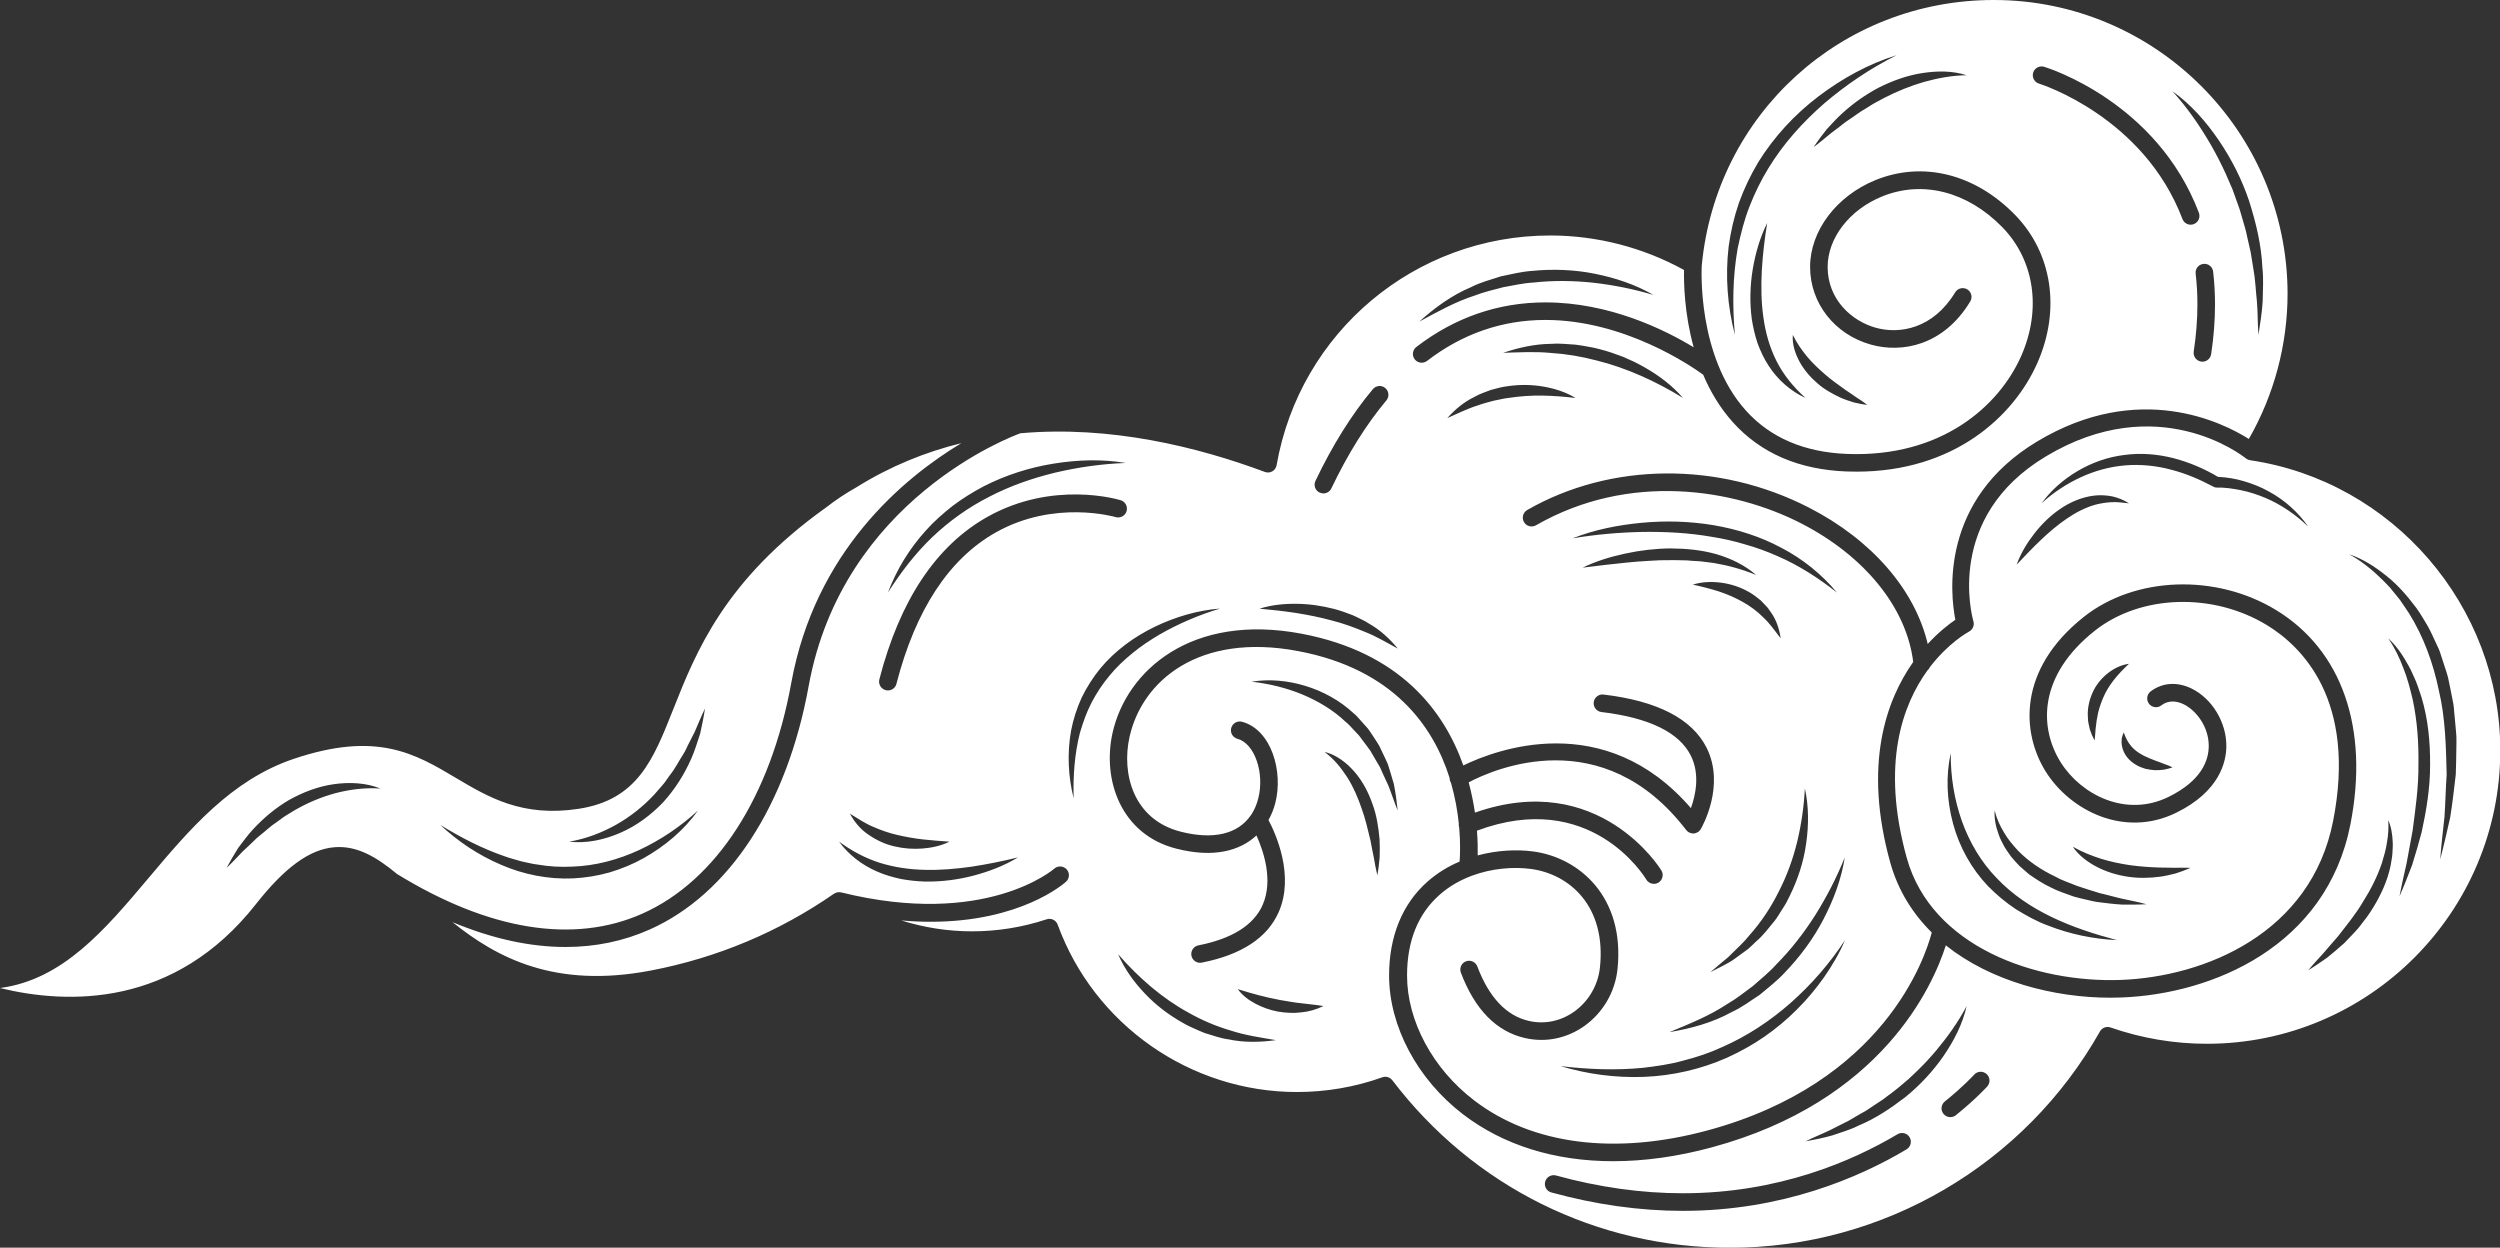 <?xml version="1.0" encoding="UTF-8" standalone="no"?><svg xmlns="http://www.w3.org/2000/svg" xmlns:xlink="http://www.w3.org/1999/xlink" fill="#ffffff" height="212.6" preserveAspectRatio="xMidYMid meet" version="1" viewBox="0.0 0.0 426.0 212.6" width="426" zoomAndPan="magnify"><rect x="0.0" y="0.0" width="426.0" height="212.6" fill="#333333" stroke="none"/><g id="change1_1"><path d="M158.57,157.07c-1.58,0-3.25-0.07-5-0.23c3.88,1.22,7.95,1.86,12.07,1.86c4.32,0,8.6-0.69,12.71-2.05 c0.77-0.26,1.6,0.15,1.88,0.91c6.22,17.06,22.6,28.52,40.77,28.52c4.98,0,9.88-0.84,14.56-2.51c0.16-0.06,0.33-0.09,0.5-0.09 c0.46,0,0.9,0.21,1.19,0.59c13.82,18.15,34.8,28.55,57.56,28.55c26.05,0,50.2-14.12,63.02-36.86c0.36-0.63,1.11-0.92,1.8-0.68 c5.29,1.84,10.82,2.78,16.43,2.78c27.56,0,49.99-22.42,49.99-49.99c0-24.61-18.34-45.87-42.65-49.45c-0.02,0-0.04-0.01-0.06-0.02 c-0.08-0.02-0.16-0.04-0.24-0.07c-0.03-0.01-0.07-0.02-0.1-0.04c-0.07-0.03-0.14-0.07-0.21-0.12c-0.03-0.02-0.06-0.04-0.09-0.06 c-0.01-0.01-0.02-0.01-0.03-0.02c-0.6-0.49-15.02-11.74-34.05-0.32c-17.26,10.35-12.56,27.38-12.35,28.1 c0.2,0.68-0.11,1.41-0.74,1.75c-0.31,0.17-3.55,1.98-6.67,6.05c-0.1,0.22-0.24,0.42-0.43,0.58c-4.22,5.84-7.96,15.94-3.52,31.93 c4.19,15.1,21.86,21.34,36.51,20.8c14.33-0.55,32.39-7.97,36.14-27.07c4.05-20.6-5.33-29.77-11.28-33.39 c-9.21-5.61-21.55-5.21-29.33,0.96c-9.81,7.78-9.42,16.7-5.78,22.46c3.48,5.5,11.09,9.42,18.36,5.85c5.65-2.78,6.84-6.26,6.84-8.69 c0-3.26-2.13-6.03-4.23-7.07c-1-0.5-2.48-0.87-3.85,0.17c-0.66,0.5-1.6,0.38-2.1-0.28s-0.38-1.6,0.28-2.1 c1.99-1.52,4.54-1.69,7-0.48c3.48,1.72,5.91,5.74,5.9,9.76c0,2.69-1.12,7.74-8.52,11.38c-8.83,4.35-18.04-0.33-22.22-6.94 c-4.14-6.55-4.93-17.39,6.45-26.42c8.73-6.92,22.51-7.41,32.76-1.17c11.26,6.86,15.88,20.18,12.67,36.53 c-4.09,20.82-23.55,28.9-38.97,29.49c-0.63,0.02-1.27,0.04-1.91,0.04c-9.72,0-20.4-2.81-28.06-8.92 c-2.19,6.87-10.87,26.58-39.88,34.42c-5.84,1.58-11.49,2.36-16.81,2.36c-9.89,0-18.67-2.7-25.59-8 c-7.77-5.95-12.59-15.01-12.59-23.64c0-6.7,2.27-12.25,6.58-16.03c1.67-1.47,3.52-2.58,5.44-3.39c0.08-1.11,0.15-3.16-0.07-5.77 c-0.08-0.23-0.1-0.47-0.07-0.7c-0.21-2.09-0.62-4.47-1.34-6.97c-0.01-0.01-0.01-0.02-0.02-0.03c-0.15-0.24-0.21-0.51-0.21-0.78 c-2.75-8.72-9.52-18.55-25.84-21.62c-16.87-3.18-26.57,5.06-28.7,14.64c-1.41,6.34,0.71,14.09,8.69,16.13 c5.61,1.44,9.8,0.41,11.98-2.79c0.04-0.06,0.07-0.11,0.12-0.16c0.49-0.76,0.87-1.64,1.13-2.64c1.15-4.38-0.6-9.45-3.53-10.23 c-0.8-0.21-1.28-1.04-1.06-1.84s1.03-1.27,1.84-1.06c4.97,1.33,7.08,8.43,5.66,13.89c-0.26,0.98-0.64,1.95-1.15,2.85 c1.24,2.35,4.47,9.47,1.74,15.69c-1.93,4.38-6.34,7.28-13.11,8.61c-0.1,0.02-0.19,0.03-0.29,0.03c-0.7,0-1.33-0.5-1.47-1.21 c-0.16-0.81,0.37-1.6,1.18-1.76c5.75-1.13,9.43-3.45,10.95-6.88c1.85-4.2,0.15-9.2-1.05-11.85c-2.76,2.57-7.21,3.9-13.66,2.25 c-9.47-2.42-12.63-11.74-10.87-19.69c2.36-10.64,13.44-20.48,32.19-16.94c16.86,3.18,24.33,13.22,27.59,22.45 c5.47-2.66,24.05-9.77,38.78,7.27c0.79-2.18,1.58-5.74-0.01-8.93c-1.98-3.97-7.11-6.47-15.24-7.44c-0.82-0.1-1.41-0.84-1.31-1.67 c0.1-0.82,0.86-1.42,1.67-1.31c9.21,1.09,15.12,4.16,17.58,9.1c3.19,6.42-0.76,13.4-1,13.81c0,0,0,0,0,0c0,0-0.01,0.01-0.01,0.02 c-0.01,0.01-0.02,0.02-0.02,0.03c-0.05,0.09-0.12,0.17-0.19,0.25c-0.03,0.03-0.06,0.05-0.09,0.08c-0.03,0.02-0.05,0.05-0.08,0.08 c-0.02,0.02-0.05,0.02-0.07,0.04c-0.09,0.06-0.18,0.11-0.28,0.15c-0.04,0.02-0.08,0.04-0.13,0.05c-0.14,0.04-0.28,0.07-0.42,0.07 c0,0-0.01,0-0.01,0c0,0,0,0,0,0c0,0,0,0,0,0c0,0-0.01,0-0.01,0c-0.12,0-0.23-0.02-0.35-0.05c-0.04-0.01-0.07-0.03-0.11-0.04 c-0.08-0.03-0.16-0.06-0.24-0.1c-0.02-0.01-0.03-0.01-0.05-0.02c-0.04-0.02-0.07-0.05-0.11-0.08c-0.03-0.02-0.07-0.04-0.1-0.07 c-0.07-0.06-0.14-0.13-0.19-0.2c-0.01-0.01-0.02-0.02-0.03-0.03c-14.22-18.54-32.73-10.42-37.07-8.13c0.49,1.81,0.83,3.55,1.07,5.16 c21.17-7.45,31.67,9.69,31.78,9.87c0.42,0.71,0.19,1.63-0.52,2.06c-0.24,0.14-0.5,0.21-0.77,0.21c-0.51,0-1.01-0.26-1.29-0.73 c-0.39-0.65-9.61-15.53-28.86-8.33c0.13,1.68,0.15,3.12,0.13,4.21c3.35-0.9,6.68-1.03,9.38-0.68c7.86,1.01,15.73,7.72,14.44,20.06 c-0.41,3.88-2.45,7.39-5.59,9.65c-3,2.15-6.61,2.9-10.15,2.1c-4.88-1.1-8.57-4.86-10.95-11.15c-0.29-0.77,0.1-1.64,0.87-1.93 c0.77-0.29,1.64,0.1,1.93,0.87c2,5.29,4.96,8.42,8.8,9.29c2.69,0.61,5.44,0.04,7.74-1.61c2.45-1.76,4.04-4.5,4.36-7.52 c1.09-10.4-5.16-15.92-11.84-16.78c-2.86-0.37-6.53-0.13-10.03,1.18c-0.02,0.01-0.05,0.02-0.07,0.03c-1.9,0.72-3.74,1.75-5.37,3.19 c-3.69,3.25-5.56,7.88-5.56,13.78c0,7.72,4.37,15.87,11.42,21.26c9.89,7.57,24.02,9.39,39.8,5.12 c30.08-8.13,37.08-29.47,38.19-33.72c-3.25-3.22-5.75-7.17-7.07-11.91c-4.65-16.74-0.68-27.68,3.91-34.19 c-1.14-9.25-8.25-18.06-19.14-23.64c-11.37-5.83-29.2-8.8-45.14,0.35c-0.72,0.41-1.63,0.17-2.05-0.55 c-0.41-0.72-0.16-1.64,0.55-2.05c14.21-8.16,32.6-8.32,48-0.42c10.73,5.5,18.08,14.02,20.25,23.24c1.9-2.06,3.66-3.41,4.71-4.12 c-0.86-4.37-2.67-20.41,13.95-30.39c17.36-10.42,31.65-3.21,36.06-0.42c4.32-7.54,6.6-16.09,6.6-24.82 C389.73,22.42,367.31,0,339.74,0c-25.95,0-47.33,19.45-49.76,45.25c-0.02,0.36-0.85,15.41,7.53,24.72c4.16,4.62,9.96,7.1,17.24,7.38 c16.13,0.62,25.89-8.19,29.64-16.64c3.53-7.94,2.3-16.37-3.2-22c-5.94-6.08-13.6-8.04-20.49-5.23c-5.55,2.26-9.27,7.09-9.27,12.01 c0,5.57,4.12,9.22,8.2,10.36c4.09,1.14,9.79,0.16,13.53-6.03c0.43-0.71,1.35-0.93,2.06-0.51c0.71,0.43,0.94,1.35,0.51,2.06 c-4.61,7.62-11.76,8.8-16.9,7.36c-6.21-1.73-10.39-7.06-10.39-13.25c0-6.13,4.48-12.08,11.14-14.79c8.06-3.28,16.95-1.07,23.77,5.91 c6.37,6.53,7.83,16.23,3.79,25.31c-4.01,9.04-14.17,18.46-30.78,18.46c-0.57,0-1.14-0.01-1.72-0.03 c-8.12-0.31-14.64-3.13-19.36-8.39c-2.22-2.47-3.86-5.27-5.06-8.1c-2.02-1.47-13.43-9.33-26.88-9.33c-7.37,0-14.15,2.35-20.17,6.98 c-0.66,0.5-1.6,0.38-2.1-0.27c-0.51-0.66-0.38-1.6,0.27-2.1c6.56-5.04,13.96-7.6,22-7.6c10.87,0,20.27,4.62,25.26,7.65 c-1.6-5.79-1.69-11.04-1.64-13.17c-6.97-3.84-14.83-5.88-22.8-5.88c-23.05,0-42.66,16.46-46.63,39.15 c-0.08,0.44-0.34,0.82-0.73,1.04s-0.85,0.26-1.27,0.1c-11.56-4.31-26.4-7.94-41.65-6.59c-1.39,0.5-30.3,11.28-36.08,43.06 c-3.7,20.35-13.57,35.48-27.09,41.5c-4.46,1.99-9.26,2.98-14.34,2.98c-6.07,0-12.53-1.42-19.26-4.23 c7.57,6.09,17.48,11.37,33.8,8.24c11.3-2.17,21.8-6.57,31.22-13.1c0.01-0.01,0.02-0.01,0.03-0.01c0.11-0.07,0.23-0.13,0.35-0.17 c0.02-0.01,0.05-0.01,0.07-0.02c0.11-0.03,0.22-0.05,0.33-0.05c0.03,0,0.05,0,0.08,0c0.12,0,0.24,0.01,0.36,0.04 c24.58,6.08,36.17-3.94,36.29-4.04c0.62-0.55,1.56-0.5,2.12,0.11c0.55,0.61,0.51,1.56-0.11,2.11 C181.23,150.62,173.89,157.07,158.57,157.07z M360.18,115.89c-0.75,0.96-1.37,1.97-1.82,3.05c-0.44,1.08-0.84,2.19-1.01,3.41 c-0.07,0.3-0.11,0.6-0.14,0.91l-0.12,0.94c-0.07,0.64-0.06,1.28-0.18,1.97c-0.32-0.59-0.59-1.22-0.8-1.87 c-0.13-0.66-0.35-1.34-0.33-2.03c-0.12-1.39,0.18-2.82,0.74-4.13c0.56-1.32,1.47-2.46,2.55-3.34c1.08-0.88,2.35-1.51,3.71-1.69 C361.79,114.03,360.93,114.93,360.18,115.89z M366.23,129.2l1.24,0.49c0.44,0.13,0.87,0.33,1.32,0.49c0.45,0.16,0.92,0.32,1.39,0.58 c-0.48,0.19-0.98,0.29-1.49,0.4c-0.5,0.07-1.02,0.08-1.53,0.08c-0.51-0.03-1.03-0.12-1.55-0.23c-0.51-0.17-1.02-0.31-1.5-0.61 c-0.96-0.52-1.84-1.36-2.27-2.42c-0.43-1.05-0.46-2.23,0.06-3.16c0.65,1.98,1.73,3.06,3.18,3.83 C365.44,128.87,365.85,129,366.23,129.2z M348.97,157.71c-1.92-0.69-3.7-1.71-5.45-2.77c-1.71-1.13-3.3-2.46-4.75-3.93 c-2.85-2.99-4.91-6.72-5.97-10.67c-1.06-3.94-1.26-8.11-0.39-12.02c-0.04,3.99,0.6,7.9,1.88,11.55c1.3,3.64,3.27,7,5.94,9.75 c2.63,2.78,5.87,4.96,9.37,6.64c3.51,1.7,7.27,2.91,11.14,3.94C356.74,160.01,352.74,159.2,348.97,157.71z M357.97,146.32 c1.62,0.51,3.26,0.84,4.93,1.1c1.67,0.23,3.36,0.35,5.08,0.41c0.86,0.03,1.72,0,2.6,0.04c0.88,0,1.75-0.04,2.67,0.02 c-0.82,0.37-1.67,0.67-2.53,0.95c-0.87,0.2-1.75,0.44-2.65,0.55c-1.79,0.24-3.64,0.28-5.45,0.01c-1.81-0.27-3.6-0.8-5.24-1.64 c-1.62-0.84-3.16-1.96-4.17-3.48C354.77,145.17,356.36,145.8,357.97,146.32z M350.3,149.41c1.14,0.66,2.43,1.04,3.66,1.56 c1.26,0.44,2.55,0.81,3.83,1.22c1.31,0.29,2.62,0.69,3.95,0.98c1.33,0.28,2.68,0.55,4.02,0.91c-1.38,0.08-2.76,0.07-4.16,0.06 c-1.38-0.07-2.77-0.26-4.15-0.43c-0.69-0.09-1.37-0.28-2.05-0.43c-0.68-0.17-1.37-0.3-2.04-0.51c-1.32-0.5-2.68-0.89-3.94-1.57 c-1.29-0.6-2.48-1.4-3.66-2.21l-1.62-1.41c-0.51-0.51-0.97-1.06-1.44-1.6c-0.41-0.6-0.85-1.16-1.2-1.79 c-0.33-0.64-0.68-1.26-0.91-1.94c-0.49-1.33-0.8-2.74-0.7-4.14c0.33,1.34,0.88,2.58,1.58,3.72c0.65,1.16,1.53,2.16,2.4,3.12 C345.7,146.82,347.91,148.29,350.3,149.41z M359.87,85.57c-0.95,0.04-1.86,0.19-2.75,0.41c-1.77,0.49-3.42,1.35-4.96,2.41 c-3.11,2.11-5.76,4.92-8.52,7.82c0.68-1.9,1.73-3.64,2.97-5.24c1.24-1.6,2.7-3.06,4.42-4.23c1.7-1.18,3.7-2.03,5.8-2.29 c1.05-0.12,2.12-0.06,3.13,0.14c1.02,0.24,1.97,0.63,2.82,1.18C361.78,85.65,360.82,85.53,359.87,85.57z M386.04,84.85 c-1.34-0.56-2.72-1.02-4.13-1.31c-1.39-0.28-2.88-0.5-4.21-0.46c-0.17,0-0.32-0.03-0.46-0.11l-0.02-0.01 c-2.34-1.25-4.78-2.3-7.32-2.94c-1.26-0.34-2.55-0.57-3.85-0.69c-1.3-0.12-2.6-0.14-3.9-0.03c-2.6,0.21-5.16,0.91-7.58,2.02 c-2.41,1.12-4.69,2.6-6.69,4.45c1.6-2.23,3.74-4.08,6.14-5.5c2.4-1.42,5.12-2.4,7.94-2.74c2.81-0.39,5.7-0.15,8.44,0.55 c2.66,0.7,5.21,1.79,7.55,3.18c1.54,0.07,2.94,0.31,4.35,0.72c1.49,0.43,2.93,1,4.28,1.75c2.71,1.46,5.04,3.56,6.75,6.02 C391.18,87.67,388.72,85.99,386.04,84.85z M412.64,141.84c-0.49,1.86-1.04,3.71-1.61,5.54c-0.69,1.8-1.38,3.59-2.15,5.34 c0.35-1.89,0.78-3.75,1.2-5.6l1.03-5.59c0.49-3.74,1.03-7.47,0.99-11.22c0.06-3.73-0.2-7.48-0.98-11.13 c-0.44-1.81-0.89-3.63-1.6-5.37c-0.66-1.76-1.48-3.47-2.57-5.04c1.43,1.29,2.52,2.94,3.45,4.63c0.49,0.84,0.84,1.75,1.25,2.64 c0.38,0.9,0.64,1.84,0.97,2.76c1.13,3.74,1.5,7.67,1.47,11.54C414.1,134.24,413.46,138.08,412.64,141.84z M400.31,94.45 c2.32,0.78,4.43,2.14,6.35,3.69c1.95,1.54,3.58,3.45,5.07,5.44c0.74,1,1.34,2.1,1.99,3.16c0.61,1.09,1.07,2.25,1.62,3.37 c0.13,0.29,0.28,0.56,0.38,0.86l0.29,0.89l0.58,1.78c0.18,0.59,0.41,1.18,0.55,1.78l0.38,1.82l0.36,1.83 c0.13,0.61,0.25,1.22,0.28,1.84l0.34,3.7c0.15,1.23,0.04,2.47,0.05,3.7c-0.02,1.23-0.04,2.46-0.09,3.69 c-0.29,2.44-0.56,4.89-0.95,7.3c-0.54,2.39-1.08,4.78-1.7,7.13c0.19-2.44,0.46-4.86,0.73-7.26c0.16-2.42,0.21-4.83,0.37-7.24 c-0.12-4.8-0.22-9.63-1.33-14.27c-0.96-4.65-2.59-9.18-5.12-13.21l-1-1.48l-0.5-0.74l-0.56-0.69l-1.13-1.39 c-0.39-0.45-0.83-0.85-1.24-1.29C404.33,97.17,402.44,95.63,400.31,94.45z M395.87,162.47c0.83-0.95,1.63-1.92,2.46-2.84 c1.53-1.97,3.11-3.88,4.35-6c1.31-2.07,2.42-4.26,3.2-6.58c0.35-1.17,0.7-2.35,0.87-3.57c0.21-1.22,0.3-2.46,0.2-3.74 c0.53,1.18,0.72,2.5,0.77,3.8c0.04,0.66-0.03,1.31-0.06,1.96c-0.05,0.66-0.19,1.3-0.29,1.95c-0.52,2.59-1.64,5.01-3,7.23 c-0.67,1.12-1.47,2.15-2.27,3.17c-0.39,0.52-0.86,0.97-1.29,1.45c-0.44,0.48-0.89,0.94-1.34,1.4c-0.96,0.86-1.94,1.7-2.94,2.5 c-1.06,0.73-2.11,1.47-3.2,2.13C394.15,164.32,395.02,163.4,395.87,162.47z M336.39,183.13c0.55-0.62,1.5-0.67,2.12-0.12 c0.62,0.55,0.67,1.5,0.12,2.12c-0.08,0.08-1.89,2.11-5.35,4.9c-0.28,0.22-0.61,0.33-0.94,0.33c-0.44,0-0.87-0.19-1.17-0.56 c-0.52-0.64-0.42-1.59,0.23-2.11C334.64,185.08,336.37,183.15,336.39,183.13z M311.89,192.55l2.05-1.04l1.02-0.51l0.99-0.58 c0.66-0.39,1.31-0.77,1.98-1.13l1.89-1.26l0.95-0.62l0.91-0.68c0.6-0.46,1.22-0.89,1.79-1.38l1.73-1.46 c0.57-0.5,1.08-1.05,1.64-1.56c1.09-1.05,2.11-2.17,3.09-3.33c1.95-2.33,3.73-4.82,5.19-7.57c-0.69,3.06-2.16,5.92-3.95,8.52 c-1.8,2.6-3.98,4.94-6.44,6.95c-2.51,1.93-5.16,3.72-8.08,4.92c-1.4,0.72-2.94,1.12-4.41,1.65c-1.51,0.43-3.05,0.74-4.58,1.02 C309.07,193.77,310.51,193.22,311.89,192.55z M263.3,201.35c0.22-0.8,1.05-1.26,1.84-1.05c7.3,2.01,14.57,3.03,21.62,3.03 c16.28,0,28.88-5.47,36.58-10.06c0.71-0.42,1.63-0.19,2.06,0.52c0.42,0.71,0.19,1.63-0.52,2.06c-8.03,4.78-21.16,10.48-38.12,10.48 c-7.32,0-14.86-1.06-22.42-3.14C263.54,202.97,263.08,202.15,263.3,201.35z M235.09,146.12c-0.1,1.02-0.2,2.03-0.39,3.03 c-0.25-1-0.42-1.99-0.59-2.97c-0.19-0.98-0.41-1.94-0.57-2.91c-0.46-1.91-0.89-3.8-1.55-5.6c-0.63-1.81-1.38-3.57-2.4-5.19 c-1.04-1.59-2.23-3.13-3.87-4.33c1.01,0.2,1.95,0.7,2.81,1.29c0.44,0.29,0.82,0.64,1.22,0.98c0.39,0.35,0.73,0.75,1.09,1.13 c1.37,1.6,2.35,3.49,3.03,5.45c0.73,1.96,1.02,4.01,1.21,6.05C235.12,144.09,235.13,145.11,235.09,146.12z M213.25,116.16 c3.03-0.49,6.2-0.2,9.19,0.72c2.99,0.91,5.85,2.47,8.17,4.62c0.31,0.25,0.6,0.52,0.85,0.83l0.79,0.88l0.79,0.88 c0.25,0.31,0.46,0.64,0.68,0.97c0.43,0.66,0.88,1.31,1.28,1.98c0.35,0.7,0.68,1.41,1.01,2.12c0.16,0.36,0.34,0.7,0.48,1.06 l0.35,1.11l0.66,2.22c0.31,1.51,0.5,3.05,0.67,4.56c-0.6-1.42-1.04-2.87-1.6-4.26l-0.94-2.03l-0.45-1.02 c-0.17-0.33-0.38-0.64-0.56-0.96c-0.38-0.63-0.75-1.27-1.11-1.91c-0.42-0.6-0.88-1.17-1.31-1.76c-0.23-0.28-0.42-0.6-0.65-0.87 l-0.75-0.79c-0.52-0.51-0.95-1.11-1.54-1.54c-2.1-2-4.65-3.5-7.35-4.64C219.2,117.22,216.29,116.5,213.25,116.16z M218.11,170.4 c1.19,0.19,2.38,0.43,3.61,0.55c1.23,0.17,2.47,0.25,3.79,0.48c-1.19,0.59-2.48,0.96-3.8,1.08c-1.32,0.17-2.66,0.08-3.97-0.14 c-1.31-0.24-2.58-0.7-3.76-1.31c-1.17-0.62-2.27-1.42-3.06-2.51C213.43,169.34,215.73,169.96,218.11,170.4z M196.16,168.17 c2,1.68,4.13,3.17,6.39,4.4c2.24,1.27,4.63,2.29,7.12,3.02c2.48,0.82,5.07,1.19,7.74,1.65c-2.65,0.37-5.43,0.44-8.11-0.14 c-1.37-0.18-2.66-0.67-3.98-1.06c-0.65-0.23-1.26-0.54-1.9-0.81c-0.64-0.26-1.25-0.58-1.84-0.92c-2.4-1.35-4.62-3.02-6.49-5.01 c-1.88-1.97-3.5-4.21-4.56-6.7C192.29,164.63,194.16,166.48,196.16,168.17z M287.46,95.49l-0.93-0.02c-0.62,0-1.23-0.04-1.85-0.02 l-1.86,0.02l-1.86,0.1c-1.24,0.06-2.49,0.17-3.74,0.29c-2.49,0.25-5,0.54-7.54,0.87c2.31-1.13,4.79-1.87,7.3-2.41 c2.52-0.54,5.09-0.85,7.68-0.87c2.59,0.02,5.21,0.25,7.73,0.96c2.51,0.72,4.92,1.88,6.86,3.57c-2.39-0.98-4.76-1.63-7.19-2.04 c-0.62-0.07-1.23-0.14-1.84-0.23c-0.61-0.1-1.23-0.09-1.84-0.14C288.07,95.55,287.77,95.52,287.46,95.49z M288.45,99.62 c1.55-0.49,3.22-0.54,4.84-0.33c1.63,0.22,3.24,0.73,4.7,1.57c0.74,0.4,1.4,0.93,2.05,1.46c0.3,0.29,0.58,0.61,0.87,0.91 c0.3,0.29,0.54,0.64,0.77,0.99c1,1.34,1.52,2.97,1.75,4.55c-1.01-1.29-1.85-2.54-2.95-3.55c-1.04-1.05-2.21-1.92-3.48-2.63 c-1.26-0.72-2.62-1.31-4.05-1.79C291.52,100.34,290.03,99.96,288.45,99.62z M293.23,164.14c0.58-0.51,1.22-0.93,1.73-1.51 c1.09-1.07,2.22-2.09,3.16-3.28c2.01-2.25,3.67-4.78,5-7.46c1.37-2.66,2.4-5.51,3.12-8.45c0.71-2.95,1.15-5.98,1.31-9.09 c0.68,3.05,0.67,6.26,0.22,9.38c-0.43,3.14-1.44,6.2-2.86,9.05l-0.54,1.07c-0.19,0.35-0.42,0.68-0.63,1.02 c-0.44,0.66-0.82,1.37-1.31,2c-1.02,1.23-1.96,2.52-3.18,3.55l-0.86,0.82c-0.28,0.28-0.58,0.54-0.91,0.76l-1.91,1.39 c-0.62,0.48-1.34,0.82-2.03,1.2c-0.69,0.37-1.39,0.72-2.08,1.06C292.05,165.14,292.64,164.63,293.23,164.14z M310.85,166.48 c-1.39,1.97-2.93,3.83-4.65,5.53c-1.7,1.72-3.58,3.27-5.57,4.66c-2,1.38-4.14,2.56-6.36,3.57c-4.46,1.97-9.29,3.07-14.13,3.26 c-4.84,0.18-9.67-0.46-14.24-1.84c4.74,0.57,9.47,0.75,14.13,0.29c2.32-0.28,4.63-0.61,6.87-1.24c2.25-0.58,4.46-1.31,6.56-2.29 c4.25-1.86,8.17-4.45,11.68-7.54c3.5-3.11,6.63-6.67,9.23-10.66C313.46,162.43,312.21,164.5,310.85,166.48z M310.72,156.64 c-1.73,3.33-3.99,6.39-6.61,9.1c-1.28,1.39-2.78,2.55-4.23,3.76c-1.59,1.02-3.08,2.19-4.81,2.96c-3.3,1.83-6.98,2.81-10.61,3.42 c3.43-1.42,6.81-2.77,9.84-4.78c1.57-0.89,2.97-2.04,4.42-3.1c1.34-1.2,2.76-2.31,3.96-3.66c2.53-2.55,4.75-5.42,6.69-8.48 c1.92-3.08,3.6-6.32,4.98-9.76C313.78,149.77,312.45,153.32,310.72,156.64z M279.78,89.08c4.05-0.38,8.16-0.26,12.2,0.41 c4.03,0.69,8,1.93,11.61,3.88c3.63,1.89,6.86,4.52,9.44,7.61c-3.17-2.49-6.51-4.65-10.12-6.21c-1.8-0.79-3.64-1.48-5.53-2 c-1.88-0.57-3.79-1-5.73-1.3c-3.87-0.68-7.82-0.88-11.78-0.83c-3.96,0.08-7.93,0.43-11.9,1.09 C271.72,90.25,275.74,89.46,279.78,89.08z M301.38,62.33c-0.79-1.19-1.39-2.5-1.89-3.84c-0.46-1.35-0.77-2.75-0.99-4.15 c-0.37-2.82-0.29-5.65,0.16-8.41c0.46-2.75,1.23-5.45,2.47-7.93c-0.45,2.72-0.76,5.42-0.92,8.1c-0.13,2.68-0.11,5.35,0.27,7.96 c0.35,2.61,1.07,5.15,2.25,7.49c1.18,2.34,2.88,4.42,4.94,6.27C305.15,66.67,302.93,64.74,301.38,62.33z M310.97,63.78 c1.07,0.95,2.27,1.77,3.46,2.64c0.61,0.41,1.23,0.81,1.85,1.26c0.63,0.41,1.27,0.81,1.89,1.31c-0.78-0.08-1.53-0.25-2.3-0.42 c-0.73-0.24-1.48-0.47-2.2-0.79c-1.41-0.66-2.81-1.42-4-2.48c-1.2-1.03-2.26-2.26-3.03-3.67c-0.75-1.4-1.28-2.98-1.14-4.56 c0.67,1.4,1.52,2.58,2.43,3.7C308.85,61.87,309.89,62.84,310.97,63.78z M301.32,28.69c-1.27,2.08-2.34,4.27-3.22,6.54 c-0.89,2.27-1.48,4.64-1.99,7.04c-0.86,4.83-0.93,9.81-0.48,14.8c-1.27-4.85-1.66-9.97-1.07-15.04c0.34-2.52,0.92-5.03,1.75-7.45 c0.87-2.41,1.98-4.73,3.29-6.93c2.7-4.36,6.23-8.16,10.27-11.23c4.04-3.06,8.53-5.54,13.33-7.02c-4.48,2.24-8.61,5.03-12.35,8.22 C307.15,20.85,303.85,24.53,301.32,28.69z M327.85,13.96c-2.33,0.68-4.57,1.59-6.72,2.69l-1.6,0.86c-0.54,0.28-1.03,0.65-1.55,0.95 c-1.07,0.59-2.02,1.36-3.05,2.03c-0.52,0.32-0.98,0.74-1.48,1.11l-1.48,1.12c-0.96,0.78-1.9,1.6-2.94,2.35 c0.7-1.05,1.46-2.06,2.25-3.05c0.87-0.91,1.7-1.89,2.66-2.73c1.88-1.72,3.99-3.2,6.27-4.4c2.3-1.14,4.75-2.04,7.3-2.43 c2.53-0.4,5.18-0.43,7.6,0.36C332.6,12.85,330.19,13.32,327.85,13.96z M376.78,60.35c-0.11,0.74-0.75,1.28-1.48,1.28 c-0.07,0-0.15-0.01-0.23-0.02c-0.82-0.12-1.38-0.89-1.26-1.71c0.42-2.76,0.63-5.47,0.63-8.05c0-1.77-0.1-3.53-0.3-5.22 c-0.1-0.82,0.49-1.57,1.32-1.66c0.83-0.1,1.57,0.49,1.66,1.32c0.21,1.8,0.32,3.68,0.32,5.57C377.44,54.59,377.22,57.45,376.78,60.35 z M378.07,23.89c2.17,3.2,3.95,6.68,5.18,10.36c1.17,3.69,2.09,7.49,2.26,11.35c0.23,1.92,0.07,3.85,0.05,5.77 c-0.12,1.92-0.43,3.82-0.72,5.7c-0.15-1.92-0.1-3.81-0.26-5.69c-0.21-1.88-0.26-3.76-0.61-5.61L383.52,43l-0.62-2.73 c-0.17-0.92-0.45-1.81-0.71-2.7c-0.28-0.89-0.48-1.8-0.83-2.67l-0.94-2.63l-1.11-2.56c-0.77-1.7-1.62-3.36-2.55-4.98 c-1.87-3.24-4.01-6.35-6.57-9.18C373.31,17.76,375.9,20.71,378.07,23.89z M347.45,14.25c-0.79-0.24-1.24-1.08-1-1.87 c0.24-0.79,1.08-1.24,1.87-1c0.78,0.24,19.21,6.03,26.37,24.87c0.29,0.77-0.09,1.64-0.87,1.94c-0.18,0.07-0.36,0.1-0.53,0.1 c-0.6,0-1.17-0.37-1.4-0.97C365.25,19.84,347.63,14.3,347.45,14.25z M264.28,58.59c1.4-0.12,2.79,0.06,4.19,0.14 c0.7,0.07,1.38,0.22,2.07,0.33c0.69,0.1,1.37,0.26,2.05,0.44c1.36,0.34,2.68,0.81,3.98,1.3l1.91,0.86c0.63,0.3,1.23,0.65,1.84,0.98 c2.41,1.38,4.66,3.08,6.46,5.17c-2.34-1.45-4.72-2.7-7.17-3.78c-2.45-1.07-4.96-1.97-7.53-2.6c-2.56-0.68-5.18-1.12-7.84-1.29 c-2.66-0.26-5.34-0.1-8.1-0.02C258.74,59.24,261.49,58.62,264.28,58.59z M251.27,67.62c0.86-0.52,1.83-0.79,2.76-1.17 c0.96-0.26,1.93-0.54,2.93-0.65c1.98-0.29,4-0.27,5.96,0.06c1.95,0.33,3.87,0.93,5.55,1.96c-1.94-0.24-3.82-0.38-5.69-0.41 c-1.87-0.03-3.71,0.1-5.53,0.37c-0.92,0.09-1.8,0.33-2.71,0.5c-0.88,0.24-1.79,0.46-2.66,0.78c-1.79,0.55-3.45,1.39-5.26,2.18 C247.91,69.79,249.47,68.48,251.27,67.62z M250.69,48.92c1.6-0.83,3.35-1.26,5.06-1.83c1.76-0.37,3.51-0.8,5.31-0.93 c3.58-0.35,7.2-0.22,10.71,0.49c3.5,0.7,6.92,1.84,9.98,3.61c-3.38-1.01-6.79-1.69-10.22-2.08c-3.43-0.37-6.87-0.41-10.27-0.03 c-1.71,0.09-3.38,0.49-5.06,0.78c-1.65,0.44-3.33,0.81-4.93,1.44c-3.29,1.06-6.31,2.75-9.42,4.43 C244.46,52.46,247.38,50.3,250.69,48.92z M224.15,81.95c2.91-6.1,6.2-11.36,9.79-15.64c0.53-0.63,1.48-0.72,2.11-0.19 c0.63,0.53,0.72,1.48,0.19,2.11c-3.42,4.08-6.58,9.13-9.38,15c-0.26,0.54-0.79,0.85-1.35,0.85c-0.22,0-0.44-0.05-0.64-0.15 C224.11,83.6,223.8,82.7,224.15,81.95z M220.97,102.89c2.15,0.02,4.3,0.34,6.4,0.88c1.05,0.28,2.07,0.65,3.08,1.04 c0.5,0.2,0.98,0.47,1.47,0.7c0.49,0.23,0.97,0.48,1.42,0.79c1.89,1.07,3.5,2.58,4.85,4.22c-1.9-1.02-3.65-2.08-5.56-2.83 c-1.89-0.79-3.79-1.49-5.77-1.98c-1.96-0.54-3.97-0.93-6.01-1.26c-2.04-0.31-4.1-0.54-6.23-0.73 C216.67,103.07,218.83,102.86,220.97,102.89z M157.73,90.44c1.38-1.57,2.97-2.94,4.6-4.24c1.67-1.26,3.46-2.36,5.31-3.34 c3.73-1.9,7.75-3.19,11.84-3.85c4.09-0.66,8.27-0.81,12.33-0.12c-4.09,0.15-8.11,0.73-12.02,1.65c-3.9,0.95-7.7,2.27-11.23,4.11 c-3.55,1.8-6.81,4.13-9.71,6.89c-2.89,2.77-5.35,5.98-7.55,9.44C152.75,97.13,154.93,93.53,157.73,90.44z M148.77,140.88 c1.34,0.58,2.69,1.07,4.11,1.39c1.41,0.33,2.86,0.59,4.34,0.76c1.48,0.16,2.99,0.28,4.57,0.39c-1.43,0.71-3.01,1.04-4.59,1.17 c-1.59,0.12-3.21,0.01-4.79-0.37c-1.58-0.35-3.09-1.07-4.42-1.99c-1.36-0.9-2.42-2.19-3.16-3.58 C146.2,139.48,147.41,140.32,148.77,140.88z M165.87,149.21c-2.67,0.7-5.44,1.05-8.23,1.01c-1.4-0.05-2.79-0.19-4.17-0.45 c-1.37-0.3-2.73-0.69-4.02-1.26c-2.58-1.11-4.87-2.88-6.48-5.1c2.2,1.62,4.54,2.86,7.03,3.64c2.49,0.76,5.08,1.13,7.69,1.17 c2.61,0.07,5.25-0.17,7.88-0.54c2.63-0.4,5.25-0.93,7.9-1.58C171.12,147.52,168.53,148.51,165.87,149.21z M169.71,90.71 c-8,4.5-13.7,13.19-16.96,25.82c-0.17,0.68-0.78,1.12-1.45,1.12c-0.12,0-0.25-0.01-0.38-0.05c-0.8-0.21-1.28-1.02-1.08-1.83 c3.48-13.48,9.68-22.8,18.44-27.71c11.14-6.24,22.22-2.97,22.69-2.82c0.79,0.24,1.24,1.08,1,1.87c-0.24,0.79-1.08,1.24-1.87,1 C189.94,88.07,179.69,85.1,169.71,90.71z M182.51,124.51c0.37-1.93,0.98-3.82,1.8-5.62c0.86-1.78,1.94-3.46,3.19-5 c2.54-3.05,5.8-5.41,9.3-7.1c3.5-1.68,7.27-2.8,11.1-3.09c-3.66,1.1-7.14,2.6-10.37,4.46c-1.6,0.95-3.15,1.97-4.57,3.15 c-1.43,1.16-2.77,2.43-3.92,3.85c-1.18,1.4-2.18,2.93-3.03,4.55c-0.85,1.62-1.45,3.36-1.98,5.13c-0.92,3.58-1.19,7.36-1.08,11.19 C182.02,132.33,181.82,128.38,182.51,124.51z M114.71,120.89c-3.41,8.6-6.1,15.39-16.1,16.93c-9.59,1.47-15.37-1.96-20.95-5.28 c-6.92-4.11-13.45-8-27.61-3.23c-10.66,3.59-17.82,12.09-24.74,20.31c-7.45,8.84-14.6,17.32-25.31,18.74 c11.5,2.81,29.71,3.39,43.62-14.31c4.92-6.25,9.15-9.33,13.34-9.68c3.87-0.33,7.22,1.68,10.7,4.56 c15.66,9.63,30.12,11.96,41.81,6.75c12.6-5.62,21.85-19.94,25.36-39.3c4.07-22.4,19.06-34.89,28.99-40.87 c-6.06,1.49-12.08,3.9-17.88,7.52c-1.83,1.03-3.54,2.17-5.16,3.43C123.45,98.83,118.6,111.06,114.71,120.89z M57.22,135.14 c-2.43,0.65-4.75,1.63-6.92,2.87l-1.61,0.98c-0.54,0.32-1.01,0.75-1.54,1.1c-1.07,0.68-1.97,1.59-2.98,2.37 c-0.52,0.38-0.92,0.88-1.41,1.31l-1.41,1.32c-0.89,0.93-1.77,1.89-2.74,2.8c0.61-1.16,1.29-2.3,1.99-3.42 c0.81-1.04,1.57-2.14,2.48-3.11c1.81-1.96,3.88-3.71,6.22-5.07c2.36-1.31,4.93-2.3,7.62-2.67c2.66-0.37,5.44-0.25,7.91,0.75 C62.2,134.18,59.66,134.52,57.22,135.14z M109.67,146.23c-1.82,1.03-3.78,1.82-5.8,2.43c-2.03,0.58-4.13,0.91-6.24,1.02 c-4.23,0.18-8.47-0.67-12.29-2.34c-3.84-1.64-7.32-3.97-10.31-6.77c3.49,2.14,7.1,4.01,10.87,5.31c0.93,0.35,1.9,0.58,2.85,0.87 c0.48,0.13,0.97,0.21,1.45,0.32c0.48,0.11,0.97,0.21,1.46,0.26c1.94,0.34,3.92,0.44,5.88,0.34c3.93-0.13,7.8-1.17,11.41-2.84 c3.6-1.69,6.98-3.95,9.99-6.72C116.56,141.45,113.31,144.19,109.67,146.23z M119.3,125.04c-0.48,1.38-0.87,2.82-1.48,4.17 c-1.19,2.72-2.8,5.28-4.83,7.51c-2.08,2.17-4.54,4.01-7.31,5.2c-2.74,1.19-5.76,1.84-8.69,1.5c2.88-0.49,5.55-1.52,8-2.89 c2.44-1.38,4.63-3.13,6.53-5.17l1.37-1.58c0.48-0.51,0.82-1.14,1.25-1.69c0.89-1.09,1.51-2.37,2.28-3.57 c0.41-0.59,0.64-1.27,0.98-1.89l0.98-1.92c0.57-1.32,1.11-2.66,1.75-3.98C119.92,122.17,119.62,123.6,119.3,125.04z" fill="inherit"/></g></svg>